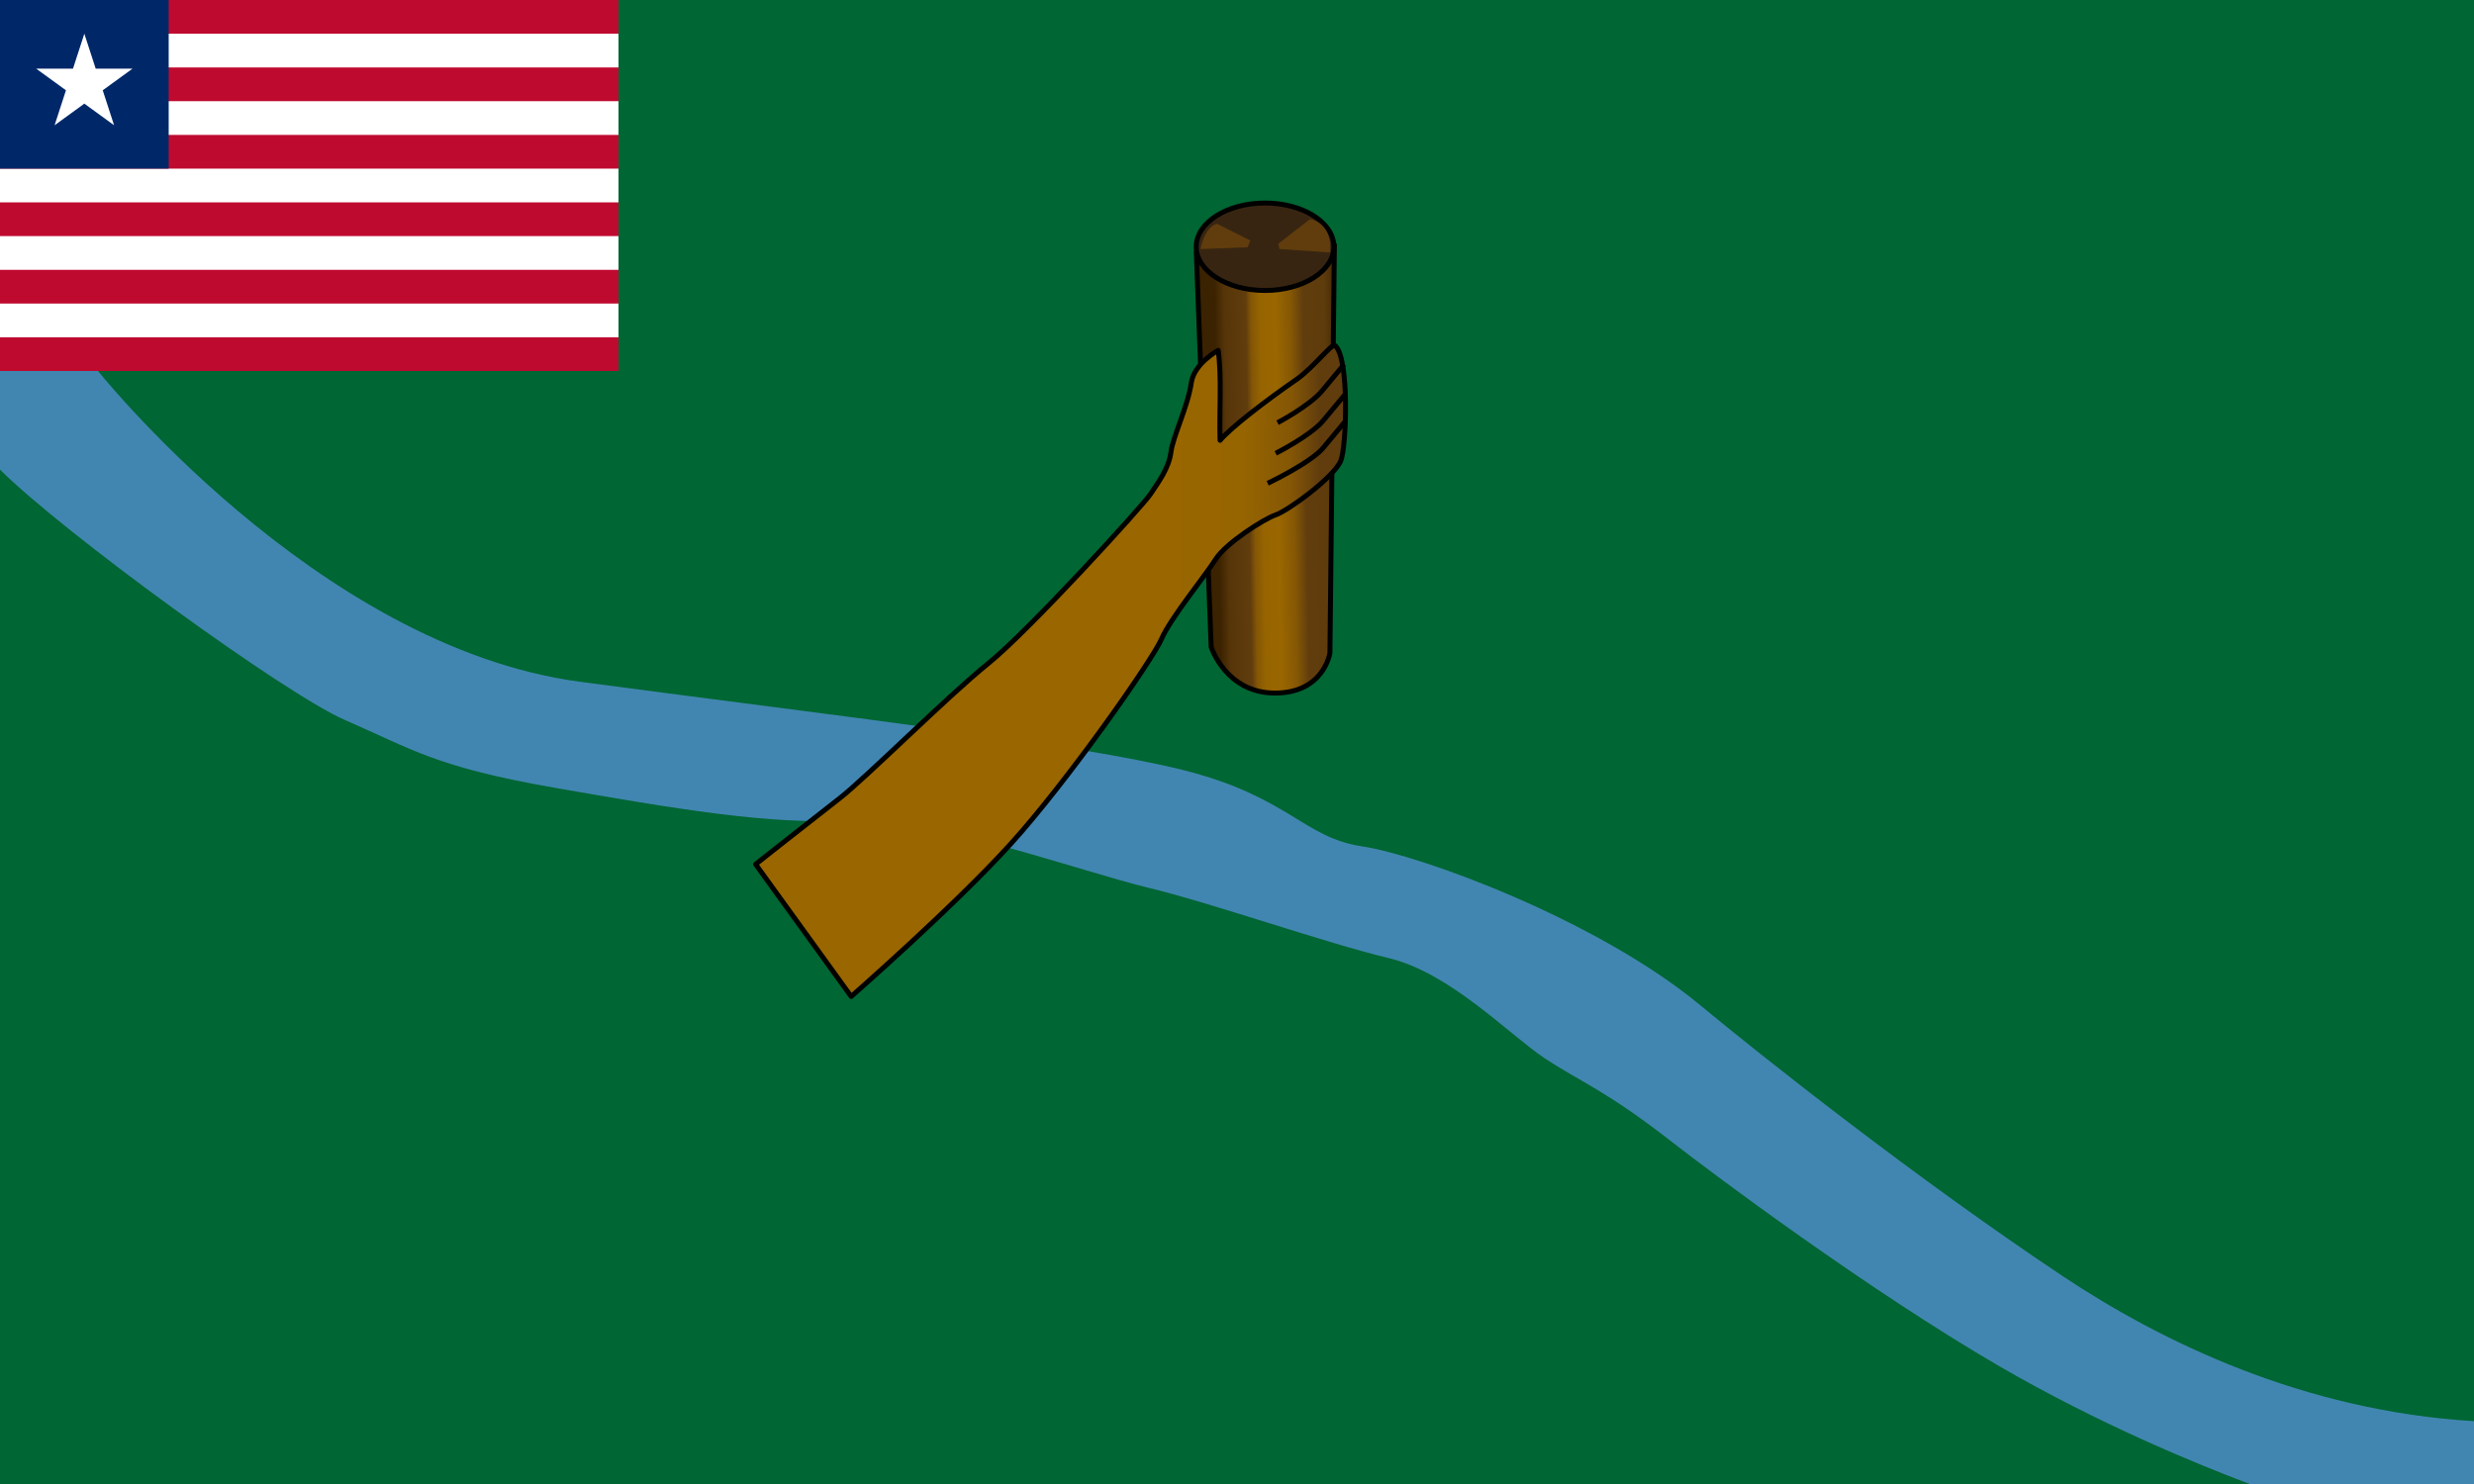 <svg height="660" width="1100" xmlns="http://www.w3.org/2000/svg" xmlns:xlink="http://www.w3.org/1999/xlink"><linearGradient id="a" gradientUnits="userSpaceOnUse" x1="531.18" x2="599.167" y1="200.586" y2="199.4"><stop offset=".146" stop-color="#3b2200"/><stop offset=".212" stop-color="#563509"/><stop offset=".35" stop-color="#613d0d"/><stop offset=".386" stop-color="#855705"/><stop offset=".446" stop-color="#976500"/><stop offset=".545" stop-color="#960"/><stop offset=".642" stop-color="#865804"/><stop offset=".724" stop-color="#613d0d"/><stop offset=".86" stop-color="#5f3c0c"/><stop offset=".974" stop-color="#3b2200"/></linearGradient><linearGradient id="b" gradientUnits="userSpaceOnUse" x1="515.628" x2="586.16" y1="298.55" y2="298.96"><stop offset="0" stop-color="#960"/><stop offset=".505" stop-color="#976500"/><stop offset=".817" stop-color="#855705"/><stop offset="1" stop-color="#613d0d"/></linearGradient><path d="m0 0h1100v660h-1100z" fill="#063"/><path d="m0 162.223v46.646c28.603 28.425 126.834 99.821 153.326 111.339 30.062 13.07 40.518 20.912 92.8 30.061 52.281 9.149 98.027 16.992 130.703 14.377 32.676-2.614 105.87 23.527 133.318 30.062s79.729 24.833 107.177 31.368 53.589 33.983 69.273 44.439 27.448 14.378 57.509 37.904c16.436 12.863 86.809 65.537 145.08 99.335 44.004 25.524 87.384 43.328 111.054 52.245h99.76v-27.945c-76.1-4.546-139.416-35.524-183.051-64.616-65.868-43.915-134.213-98.187-161.08-120.449-45.746-37.904-124.169-66.659-150.309-70.58s-32.676-22.22-79.729-33.983c-47.054-11.763-150.309-23.526-267.942-39.211-117.633-15.684-215.661-139.852-215.661-139.852l-42.228-1.141z" fill="#4186b1"/><g stroke="#000" stroke-linejoin="round" stroke-width="2.2"><path d="m538.518 287.776s6.599 20.458 28.378 20.458c21.778 0 24.418-17.818 24.418-17.818l1.98-181.485s-8.579-17.159-31.018-17.159c-22.438 0-30.358 20.458-30.358 20.458l6.599 175.546z" fill="url(#a)"/><ellipse cx="562.473" cy="109.737" fill="#382511" rx="30.594" ry="19.449"/><path d="m582.553 97.419-14.15 10.979.456 2.335 22.425 1.529s2.038-12.224-8.731-14.843zm-41.424 2.122c-5.622 1.403-7.357 11.235-7.357 11.235l20.962-.797 1.185-3.006-14.79-7.433z" fill="#613d0d" stroke="none"/><path d="m335.965 384.37 42.49 58.809s45.556-39.861 70.962-67.896 63.077-81.913 67.02-91.112c3.942-9.199 19.712-28.472 24.092-35.481s21.464-17.96 26.72-19.712 25.844-16.646 28.911-24.092c2.524-6.129 3.942-45.994-2.628-51.25-1.285-1.028-9.407 9.61-16.495 14.716-14.785 10.209-29.623 21.706-34.573 27.481-.413-13.199.825-28.049-.825-40.011 0 0-10.724 5.775-11.962 14.437-1.495 10.467-8.199 23.927-9.075 30.936s-5.57 13.305-9.074 18.562-54.226 60.911-72.186 75.366-54.317 50.812-66.144 60.011-37.233 29.236-37.233 29.236z" fill="url(#b)"/><path d="m568.037 187.995s14.081-7.387 19.714-14.075c2.411-2.862 9.857-11.859 9.857-11.859m-30.396 39.546s15.456-7.799 21.089-14.487c2.411-2.862 9.857-11.859 9.857-11.859m-34.499 39.679s19.009-9.032 24.641-15.72c2.411-2.862 9.857-11.859 9.857-11.859" fill="none"/></g><path d="m0 0h275v165h-275z" fill="#bf0a30"/><path d="m0 22.5h275m0 30h-275m0 30h275m0 30h-275m0 30h275" stroke="#fff" stroke-width="15"/><path d="m0 0h75v75h-75z" fill="#002868"/><path d="m37.5 15 13.225 40.703-34.624-25.156h42.798l-34.624 25.156z" fill="#fff"/></svg>